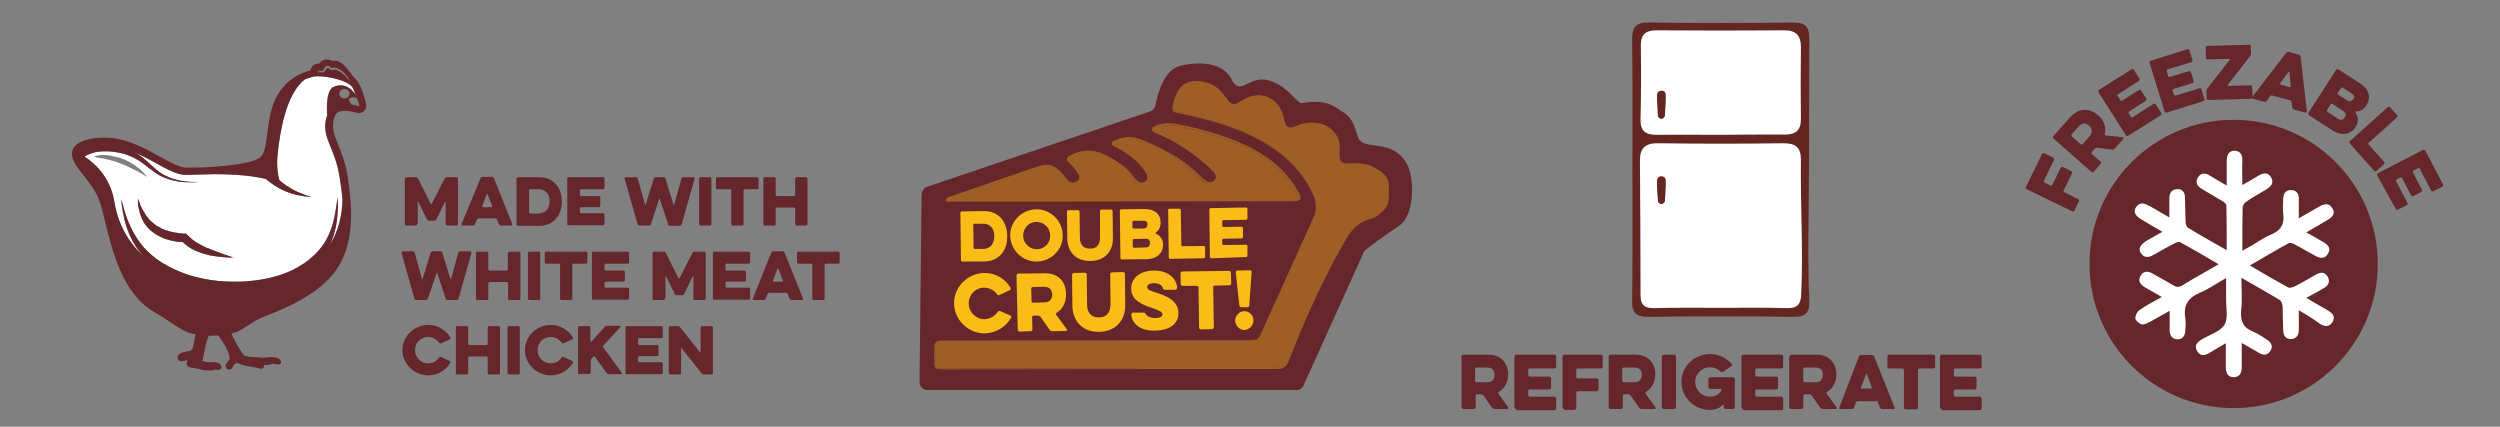 <?xml version="1.0" encoding="utf-8"?>
<!-- Generator: Adobe Illustrator 28.0.0, SVG Export Plug-In . SVG Version: 6.00 Build 0)  -->
<svg version="1.1" id="Layer_1" xmlns="http://www.w3.org/2000/svg" xmlns:xlink="http://www.w3.org/1999/xlink" x="0px" y="0px"
	 viewBox="0 0 832.5 142.1" style="enable-background:new 0 0 832.5 142.1;" xml:space="preserve">
<rect x="0" y="0" width="832.5" height="142.1" fill="#808080" stroke="none"/>
<style type="text/css">
	.st0{fill:#65272B;}
	.st1{fill:#9E5E26;}
	.st2{fill:#FABC17;}
	.st3{fill:#FFFFFF;}
	.st4{fill:#632621;}
</style>
<g>
	<path class="st0" d="M308.7,62.2L383,37.1c0.9-0.3,1.5-1,1.7-1.9c0.6-2.7,2.5-11.8,8.1-13.2c5.7-1.5,14.3-1.7,17.4,4.6
		c2.8,5.5,5.6-1.2,11.5,0c6.1,1.3,9.4,6.5,11.3,7.7c0.6,0.4,6.7-1.9,11.9,1.5c4.3,2.8,5.3,3,7.3,9.8c1.5,5,11.3,0,16.3,9
		c2.4,4.2,2.9,16.7-2.5,20.5c-5.8,4-10.7,7.4-11.6,8.5c-0.2,0.2-0.3,0.4-0.4,0.7l-19.9,44c-0.4,1-1.4,1.6-2.4,1.6H308.9
		c-1.5,0-2.7-1.2-2.7-2.7l0.7-62.5C307,63.6,307.7,62.6,308.7,62.2z"/>
	<g id="_x36_g1kup_00000120520086478153418780000000447052033460709806_">
		<g>
			<path class="st1" d="M363.9,122.7c-20.4,0-29.1,0-49.5,0.1c-2.9,0-2.9,0-2.9-2.6c0-1.3,0-2.7,0-4c0-2,0.4-2.4,2.8-2.4
				c4.9,0-1.9,0,3,0c32.6,0,65.2-0.1,97.8-0.1c4,0,4,0,5.5-3.2c5.7-12.5,11.3-25.1,17-37.6c1.3-2.8,1.1-5.4-0.1-8.1
				C432.7,54.4,424,47.8,413,43.3c-6.4-2.6-13.1-4.3-20-5.7c-2.4-0.5-2.6-0.7-2.1-2.9c0.3-1.3,0.8-2.5,1.3-3.7
				c1.9-4.2,6.4-4.5,10.5-3c2.6,0.9,4.2,3,5.7,5c1.7,2.3,2.6,2.4,5.1,0.7c5-3.3,10.6-2,13,3.1c0.5,1,0.7,2.2,1,3.3
				c0.6,2.7,1.6,3.2,4.4,2c1.9-0.8,3.9-1.2,6-1c4.3,0.3,7.7,3.3,7.9,7.2c0.1,1.1,0,2.3,0,3.4c0,2.4,0.9,3.1,3.6,2.9
				c3.5-0.3,6.9,0.3,9.7,2.3c1.9,1.4,3.1,3,3,5.4c-0.2,2.6,0.5,5.3-1.8,7.5c-1.2,1.2-2.4,2.3-4.2,2.8c-3.4,0.9-5.7,2.9-7.4,5.5
				c-4,6.4-7.3,13.1-10.5,19.8c-3.5,7.4-6.6,14.9-9.6,22.5c-0.6,1.6-1.6,2.1-3.5,2.1C404.7,122.6,384.3,122.7,363.9,122.7z"/>
			<path class="st1" d="M425.2,122.9C425.2,122.9,425.2,122.9,425.2,122.9c-16,0-32.2,0-48,0l-62.9,0.1c-1.5,0-2.3,0-2.7-0.4
				c-0.5-0.4-0.5-1.1-0.5-2.5l0-1.3c0-0.9,0-1.8,0-2.7c0-2.2,0.6-2.7,3.1-2.7c0.5,0,0.9,0,1.2,0v0c0,0,0.2,0,0.3,0
				c0.1,0,0.2,0,0.3,0c0.1,0,0.1,0,0.1,0v0c0.3,0,0.7,0,1.2,0l97.8-0.1c0,0,0,0,0,0c3.8,0,3.8,0,5.2-3.1c2.6-5.7,5.1-11.3,7.7-17
				c3.1-6.9,6.2-13.7,9.3-20.6c1.2-2.6,1.2-5.1-0.1-7.9c-4.3-9.3-12.2-16.2-24.4-21.2c-5.6-2.3-11.9-4.1-19.9-5.7
				c-1.2-0.2-2-0.4-2.3-0.9c-0.3-0.5-0.2-1.2,0-2.2c0.3-1.4,0.8-2.7,1.3-3.7c1.7-3.8,5.8-5,10.8-3.2c2.6,0.9,4.2,2.9,5.9,5.1
				c1.6,2.2,2.3,2.3,4.7,0.7c2.6-1.7,5.4-2.3,7.9-1.6c2.4,0.7,4.3,2.4,5.5,4.8c0.5,1.1,0.8,2.2,1,3.3c0.3,1.3,0.6,1.9,1.2,2.2
				c0.6,0.3,1.5,0.2,2.9-0.4c2-0.9,4-1.2,6.1-1c4.5,0.3,7.9,3.5,8.2,7.4c0.1,0.8,0,1.7,0,2.5c0,0.3,0,0.6,0,0.9
				c0,1.1,0.2,1.8,0.6,2.2c0.5,0.4,1.3,0.6,2.8,0.5c4-0.3,7.2,0.5,9.9,2.4c2.3,1.6,3.3,3.4,3.1,5.6c0,0.6,0,1.2,0,1.8
				c0,2,0,4.1-1.8,5.9c-1.2,1.2-2.5,2.4-4.3,2.8c-3.1,0.8-5.5,2.6-7.3,5.4c-4,6.4-7.2,13-10.5,19.8c-3.7,7.7-6.9,15.6-9.6,22.5
				C428.2,122.3,427.2,122.9,425.2,122.9z M390.5,122.4c11.5,0,23.2,0,34.7,0c0,0,0,0,0,0c1.8,0,2.6-0.5,3.2-1.9
				c2.7-6.8,5.9-14.7,9.6-22.5c3.2-6.8,6.5-13.5,10.5-19.9c1.9-3,4.4-4.8,7.6-5.7c1.7-0.4,2.9-1.6,4-2.7c1.6-1.6,1.6-3.5,1.6-5.5
				c0-0.6,0-1.2,0-1.8c0.1-2-0.8-3.7-2.8-5.1c-2.6-1.8-5.7-2.6-9.5-2.3c-1.6,0.1-2.6-0.1-3.2-0.6c-0.5-0.5-0.8-1.3-0.8-2.6
				c0-0.3,0-0.6,0-0.9c0-0.8,0.1-1.6,0-2.4c-0.3-3.7-3.5-6.6-7.7-6.9c-2-0.2-3.9,0.2-5.8,1c-1.6,0.7-2.6,0.8-3.4,0.4
				c-0.7-0.4-1.1-1.2-1.4-2.6c-0.2-1.1-0.5-2.2-1-3.2c-1.1-2.3-2.9-3.9-5.1-4.5c-2.4-0.7-5-0.1-7.5,1.5c-2.7,1.8-3.7,1.6-5.5-0.8
				c-1.6-2.2-3.2-4.1-5.6-4.9c-1.8-0.6-7.8-2.4-10.1,2.9c-0.5,1.1-1,2.3-1.3,3.6c-0.2,1-0.3,1.5-0.1,1.8c0.2,0.3,0.8,0.5,2,0.7
				c8,1.6,14.4,3.4,20,5.7c12.3,5,20.3,12.1,24.7,21.5c1.3,2.9,1.4,5.6,0.1,8.4c-3.1,6.9-6.2,13.7-9.3,20.6
				c-2.6,5.7-5.1,11.3-7.7,17c-1.5,3.3-1.7,3.4-5.7,3.4l0,0l-97.8,0.1c-0.5,0-0.9,0-1.2,0l0,0c0,0-0.4,0-0.6,0c-0.3,0-0.7,0-1.3,0
				c-2.3,0-2.5,0.3-2.5,2.2c0,0.9,0,1.8,0,2.7l0,1.3c0,1.2,0,1.8,0.3,2.1c0.3,0.3,1.1,0.3,2.3,0.3l62.9-0.1
				C381.6,122.4,386,122.4,390.5,122.4z"/>
		</g>
		<g>
			<path class="st1" d="M315.1,66.6c0.3-0.7,1.1-0.8,1.7-1c9.7-3.3,19.4-6.7,29.1-10c2.9-1,5.2-0.3,7.4,2.2c0.7,0.8,1.2,1.6,1.9,2.3
				c1,1,2.2,1.2,3.4,0.4c1.1-0.7,1.2-1.7,0.5-2.7c-0.8-1.3-1.7-2.5-2.8-3.5c-1.5-1.4-1.2-1.7,0.7-2.6c6.5-3.1,11.2,0.1,16,3.3
				c1.7,1.1,3.1,2.6,4.2,4.2c0.2,0.3,0.4,0.5,0.6,0.8c0.9,1,2.1,1.4,3.3,0.7c1.3-0.7,1.2-2,0.6-3c-1.2-2-2.8-3.8-4.7-5.3
				c-1.7-1.4-3.6-2.7-5.7-3.7c-0.5-0.2-1.1-0.4-1-1c0.1-0.6,0.8-0.6,1.2-0.8c2.8-1.3,5.6-1.2,8.5,0c7.6,3.1,14.6,7,20,12.8
				c0.2,0.2,0.3,0.3,0.5,0.5c1.1,0.9,2.3,1.3,3.6,0.4c1.1-0.7,1.1-2.1,0.1-3.3c-1.6-1.7-3.3-3.3-5.2-4.7c-4.3-3.4-9-6.3-14.3-8.4
				c-0.4-0.2-1-0.3-0.9-0.8c0-0.5,0.5-0.7,1-0.9c2.1-1,4.4-1,6.7-0.6c8.8,1.7,17.3,4.1,25.1,8.1c6.6,3.4,11.8,8.1,15.2,14.3
				c1.3,2.3,1.1,2.7-1.8,2.7c-33.2,0-66.4,0.1-99.6,0.1c-4.5,0-9.1,0-13.6,0C316.3,66.9,315.6,67.2,315.1,66.6z"/>
			<path class="st1" d="M316.1,67.3c-0.4,0-0.9-0.1-1.2-0.5l-0.1-0.1l0.1-0.2c0.3-0.7,1-0.9,1.5-1.1c0.1,0,0.3-0.1,0.4-0.1
				c8.7-3,18.9-6.5,29.1-10c3-1,5.5-0.3,7.7,2.3c0.3,0.3,0.6,0.7,0.9,1.1c0.3,0.4,0.7,0.9,1.1,1.3c0.8,0.9,1.9,1.1,3,0.4
				c0.4-0.3,0.7-0.6,0.8-1c0.1-0.4,0-0.9-0.3-1.4c-0.9-1.4-1.8-2.5-2.8-3.5c-0.7-0.7-1.1-1.2-1-1.7c0.1-0.6,0.7-0.9,1.8-1.4
				c6.5-3.1,11.4,0.1,16.1,3.2l0.1,0.1c1.6,1.1,3.1,2.5,4.3,4.3c0.1,0.2,0.3,0.4,0.5,0.6l0.2,0.2c0.5,0.6,1.6,1.4,3,0.7
				c0.5-0.2,0.7-0.6,0.8-1c0.2-0.6-0.1-1.2-0.3-1.7c-1.1-1.9-2.6-3.6-4.6-5.2c-1.8-1.4-3.7-2.7-5.7-3.7c-0.1,0-0.2-0.1-0.3-0.1
				c-0.4-0.2-1-0.4-0.9-1.2c0.1-0.6,0.6-0.8,1.1-0.9c0.1,0,0.2-0.1,0.3-0.1c2.9-1.3,5.6-1.3,8.7,0c9,3.7,15.3,7.7,20.1,12.8
				c0.1,0.2,0.3,0.3,0.5,0.4c1.2,1,2.2,1.1,3.2,0.4c0.4-0.3,0.6-0.6,0.7-1.1c0.1-0.6-0.2-1.2-0.7-1.8c-1.3-1.5-2.9-2.9-5.2-4.7
				c-4.4-3.5-9.2-6.3-14.2-8.4l-0.2-0.1c-0.4-0.2-1-0.4-1-1.1c0-0.6,0.6-0.9,1-1l0.2-0.1c2-0.9,4.2-1.1,6.9-0.6
				c10.1,1.9,18.1,4.5,25.2,8.1c6.9,3.6,12.1,8.4,15.4,14.4c0.7,1.2,1,2,0.7,2.5c-0.3,0.5-1.2,0.6-2.7,0.6l-102.8,0.1
				c-3.5,0-6.9,0-10.4,0c-0.2,0-0.3,0-0.4,0C316.4,67.3,316.2,67.3,316.1,67.3z M315.4,66.5c0.3,0.2,0.7,0.2,1.1,0.1
				c0.1,0,0.3,0,0.4,0c0,0,0,0,0,0c3.5,0,6.9,0,10.4,0l102.8-0.1c1.1,0,2.1,0,2.3-0.4c0.2-0.3-0.2-1.1-0.7-1.9
				c-3.2-5.9-8.3-10.7-15.1-14.2c-7-3.6-15-6.2-25-8.1c-2.6-0.5-4.7-0.3-6.5,0.6l-0.2,0.1c-0.4,0.2-0.6,0.3-0.6,0.5
				c0,0.2,0.1,0.3,0.6,0.5l0.2,0.1c5.1,2.1,9.9,5,14.4,8.5c2.3,1.8,3.9,3.3,5.2,4.8c0.6,0.7,0.9,1.5,0.8,2.3
				c-0.1,0.6-0.4,1.1-0.9,1.5c-1.3,0.8-2.5,0.7-3.9-0.5c-0.2-0.2-0.4-0.3-0.5-0.5c-4.7-5-11-9.1-19.9-12.7c-2.9-1.2-5.6-1.2-8.3,0
				c-0.1,0.1-0.3,0.1-0.4,0.1c-0.4,0.1-0.6,0.2-0.7,0.5c0,0.2,0.1,0.4,0.6,0.6c0.1,0,0.2,0.1,0.3,0.1c2,1,4,2.3,5.8,3.7
				c2,1.6,3.6,3.5,4.7,5.4c0.4,0.8,0.6,1.5,0.4,2.1c-0.2,0.5-0.5,1-1.1,1.3c-1.3,0.7-2.6,0.4-3.7-0.8l-0.2-0.2
				c-0.2-0.2-0.4-0.4-0.5-0.6c-1.2-1.7-2.6-3.1-4.1-4.1l-0.1-0.1C368,52,363.4,49,357.2,52c-0.8,0.4-1.5,0.7-1.5,1
				c0,0.3,0.4,0.8,0.8,1.2c1.1,1,2,2.2,2.9,3.6c0.4,0.6,0.5,1.3,0.4,1.8c-0.1,0.5-0.5,1-1,1.3c-1.3,0.8-2.7,0.6-3.7-0.5
				c-0.4-0.4-0.7-0.9-1.1-1.3c-0.3-0.3-0.6-0.7-0.8-1c-2.1-2.4-4.3-3.1-7.1-2.1c-10.2,3.5-20.4,7-29.1,10c-0.1,0-0.3,0.1-0.4,0.1
				C316,66.1,315.6,66.2,315.4,66.5z"/>
		</g>
	</g>
	<g>
		<path class="st2" d="M320.5,87.1c-0.3,0-0.5-0.2-0.5-0.5l-0.2-15.7c0-0.3,0.2-0.5,0.5-0.5l7.2-0.1c5.2-0.1,7.9,3.7,7.9,8.3
			c0.1,4.6-2.5,8.4-7.7,8.5L320.5,87.1z M327.2,74.5l-2.7,0c-0.2,0-0.4,0.2-0.4,0.4l0.1,7.6c0,0.2,0.2,0.4,0.4,0.4l2.7,0
			c2.5,0,3.8-1.8,3.8-4.3C331.1,76.1,329.7,74.4,327.2,74.5z"/>
		<path class="st2" d="M336.4,78.5c-0.1-4.8,3.9-8.7,8.6-8.8c4.8-0.1,8.8,3.8,8.9,8.6c0.1,4.8-3.8,8.7-8.6,8.8
			C340.5,87.2,336.5,83.3,336.4,78.5z M340.7,78.5c0,2.5,2.1,4.5,4.6,4.5c2.5,0,4.5-2.1,4.4-4.6c0-2.5-2-4.5-4.6-4.5
			C342.6,73.9,340.7,76,340.7,78.5z"/>
		<path class="st2" d="M366.3,70.3c0-0.3,0.2-0.5,0.5-0.5l3.2,0c0.3,0,0.5,0.2,0.5,0.5l0.1,8.9c0.1,4.3-2.6,7.7-7.5,7.7
			c-5,0.1-7.6-3.2-7.7-7.5l-0.1-8.9c0-0.3,0.2-0.5,0.5-0.5l3.2,0c0.3,0,0.5,0.2,0.5,0.5l0.1,8.6c0,2.4,1.2,3.7,3.4,3.7
			c2.2,0,3.4-1.4,3.3-3.8L366.3,70.3z"/>
		<path class="st2" d="M373.6,86.4c-0.3,0-0.5-0.2-0.5-0.5l-0.2-15.7c0-0.3,0.2-0.5,0.5-0.5l7.7-0.1c3.6,0,5.4,1.9,5.4,4.5
			c0,1.5-0.6,2.6-1.6,3.3c-0.1,0.1-0.1,0.3,0,0.4c1.5,0.7,2.4,1.9,2.4,3.7c0,2.8-2,4.7-5.3,4.8L373.6,86.4z M380.8,73.5l-3.3,0
			c-0.2,0-0.4,0.2-0.4,0.4l0,1.8c0,0.2,0.2,0.4,0.4,0.4l3.1,0c1.1,0,1.6-0.6,1.5-1.4C382.2,74,381.7,73.5,380.8,73.5z M381.4,79.5
			l-3.8,0.1c-0.2,0-0.4,0.2-0.4,0.4l0,2.1c0,0.2,0.2,0.4,0.4,0.4l3.8-0.1c1.1,0,1.6-0.6,1.5-1.5C383,80,382.6,79.5,381.4,79.5z"/>
		<path class="st2" d="M389.7,86.2c-0.3,0-0.5-0.2-0.5-0.5L389,70c0-0.3,0.2-0.5,0.5-0.5l3.2,0c0.3,0,0.5,0.2,0.5,0.5l0.2,11.6
			c0,0.2,0.2,0.4,0.4,0.4l7-0.1c0.3,0,0.5,0.2,0.5,0.5l0,3.1c0,0.3-0.2,0.5-0.5,0.5L389.7,86.2z"/>
		<path class="st2" d="M403.4,86c-0.3,0-0.5-0.2-0.5-0.5l-0.2-15.7c0-0.3,0.2-0.5,0.5-0.5l11.7-0.2c0.3,0,0.5,0.2,0.5,0.5l0,3.1
			c0,0.3-0.2,0.5-0.5,0.5l-7.5,0.1c-0.2,0-0.4,0.2-0.4,0.4l0,1.5c0,0.2,0.2,0.4,0.4,0.4l6-0.1c0.3,0,0.5,0.2,0.5,0.5l0,2.9
			c0,0.3-0.2,0.5-0.5,0.5l-6,0.1c-0.2,0-0.4,0.2-0.4,0.4l0,1.3c0,0.2,0.2,0.4,0.4,0.4l7.5-0.1c0.3,0,0.5,0.2,0.5,0.5l0,3.1
			c0,0.3-0.2,0.5-0.5,0.5L403.4,86z"/>
		<path class="st2" d="M332.2,103.9c0.2-0.3,0.5-0.4,0.9-0.3l3.4,1.5c0.3,0.1,0.4,0.5,0.2,0.7c-1.7,3-5,5.1-8.7,5.2
			c-5.5,0.1-10.2-4.4-10.3-9.9c-0.1-5.5,4.5-10.1,10-10.2c3.7-0.1,7,1.9,8.8,4.9c0.2,0.2,0.1,0.6-0.2,0.8l-3.4,1.6
			c-0.3,0.2-0.7,0.1-0.9-0.2c-0.9-1.3-2.5-2.2-4.3-2.2c-2.9,0-5.2,2.4-5.1,5.3c0,2.9,2.4,5.2,5.3,5.2
			C329.8,106.2,331.3,105.2,332.2,103.9z"/>
		<path class="st2" d="M338.5,91.7c0-0.3,0.3-0.6,0.6-0.6l8.7-0.1c4.9-0.1,7.2,3.1,7.2,7c0,2.6-1,4.9-3.2,6.2
			c-0.2,0.1-0.3,0.4-0.1,0.6l3.6,4.9c0.2,0.2,0,0.5-0.2,0.5l-4.7,0.1c-0.4,0-0.7-0.2-0.9-0.5l-3-4.3c-0.2-0.2-0.5-0.4-0.8-0.4
			l-1.5,0c-0.3,0-0.5,0.2-0.5,0.5l0.1,4.1c0,0.3-0.3,0.6-0.6,0.6l-3.7,0.1c-0.3,0-0.6-0.3-0.6-0.6L338.5,91.7z M347.6,95.5l-3.7,0.1
			c-0.3,0-0.5,0.2-0.5,0.5l0.1,4.2c0,0.3,0.2,0.5,0.5,0.5l3.7-0.1c2,0,2.7-1.3,2.7-2.6C350.3,96.6,349.6,95.5,347.6,95.5z"/>
		<path class="st2" d="M369.7,91.3c0-0.3,0.3-0.6,0.6-0.6l3.7-0.1c0.3,0,0.6,0.3,0.6,0.6l0.1,10.3c0.1,5-3,8.9-8.7,9
			c-5.7,0.1-8.8-3.7-8.9-8.7L357,91.5c0-0.3,0.3-0.6,0.6-0.6l3.7-0.1c0.3,0,0.6,0.3,0.6,0.6l0.1,10c0,2.8,1.4,4.3,3.9,4.3
			c2.6,0,3.9-1.6,3.9-4.4L369.7,91.3z"/>
		<path class="st2" d="M376.7,104.8c0-0.3,0.3-0.7,0.6-0.7l3.3,0c0.6,0,0.7,0.1,1,0.6c0.4,0.6,1.4,1.2,3.1,1.2
			c1.8,0,2.4-0.7,2.4-1.2c0-0.8-1-1.3-3.3-2.1c-3-1-7.1-2.4-7.1-6.4c-0.1-3.7,3-6,7.4-6.1c4.5-0.1,7.6,2.3,7.9,5.7
			c0,0.3-0.3,0.7-0.6,0.7l-3.4,0c-0.5,0-0.7-0.2-0.8-0.7c-0.3-0.8-1.2-1.5-2.9-1.5c-1.7,0-2.3,0.7-2.3,1.3c0,0.8,0.9,1.2,3.2,1.9
			c2.7,0.9,7.2,2.4,7.2,6.7c0.1,3.8-3.2,5.8-7.5,5.9C380.5,110.3,377.1,108.4,376.7,104.8z"/>
		<path class="st2" d="M393.8,95.2c-0.3,0-0.6-0.3-0.6-0.6l-0.1-3.6c0-0.3,0.3-0.6,0.6-0.6l15.6-0.2c0.3,0,0.6,0.3,0.6,0.6l0.1,3.6
			c0,0.3-0.3,0.6-0.6,0.6l-4.9,0.1c-0.3,0-0.5,0.2-0.5,0.5l0.2,13.4c0,0.3-0.3,0.6-0.6,0.6l-3.7,0.1c-0.3,0-0.6-0.3-0.6-0.6
			l-0.2-13.4c0-0.3-0.2-0.5-0.5-0.5L393.8,95.2z"/>
		<path class="st2" d="M411.3,106.8c0-1.7,1.4-3.1,3-3.2c1.7,0,3.1,1.4,3.1,3.1c0,1.7-1.4,3.1-3,3.2
			C412.8,109.9,411.4,108.5,411.3,106.8z M411.5,90.7c0-0.3,0.2-0.6,0.5-0.6l4.3-0.1c0.3,0,0.6,0.3,0.5,0.6l-0.8,11.1
			c0,0.3-0.3,0.6-0.6,0.6l-2.1,0c-0.3,0-0.6-0.3-0.6-0.6L411.5,90.7z"/>
	</g>
</g>
<g>
	<g>
		<path class="st3" d="M30.2,51.1c0.7-0.2,1.5-0.5,2.5-0.6c0.9-0.1,2-0.2,3.1-0.1c0.6,0.1,1.1,0.1,1.7,0.1c0.6,0.1,1.2,0.2,1.8,0.3
			c0.6,0.1,1.2,0.2,1.8,0.4c0.7,0.2,1.2,0.4,1.8,0.6c1.2,0.5,2.4,1.1,3.5,1.8c1.1,0.7,2.2,1.6,3.2,2.4c1.1,0.8,2.2,1.7,3.3,2.3
			c2.3,1.3,4.8,1.9,6.8,2.2c1,0.1,2,0.2,2.8,0.2c0.8,0,1.6,0,2.2,0c0.6,0,1.1-0.1,1.4-0.1c0.3,0,0.5,0,0.5,0s-0.2,0-0.5,0
			c-0.3,0-0.8,0-1.4,0c-0.6,0-1.3-0.1-2.2-0.1c-0.8-0.1-1.8-0.2-2.8-0.4c-2-0.4-4.3-1.2-6.4-2.6c-1-0.7-2-1.5-3-2.5
			c-1-0.9-2-1.9-3.1-2.7c-0.8-0.6-1.6-1.2-2.5-1.6c6.8,2.9,12.5,7.4,16.7,7.5c0.6,0,1.2,0,1.9,0c1.1,0,2.3,0,3.6-0.1l0,0
			c12.2-0.5,19.4,1,21.6,1.5c0.1,0.1,0.2,0.2,0.3,0.3c0.3,0.2,0.5,0.4,0.8,0.6c0.5,0.4,1.1,0.8,1.7,1.2c0.6,0.4,1.2,0.7,1.8,1.1
			c0.6,0.3,1.3,0.6,1.9,0.9c0.6,0.2,1.3,0.5,1.9,0.7c0.6,0.2,1.2,0.3,1.8,0.5c0.6,0.1,1.1,0.2,1.6,0.3c0.5,0.1,1,0.2,1.4,0.2
			c0.4,0,0.8,0.1,1.1,0.1c0.6,0.1,0.9,0.1,0.9,0.1s-0.3-0.1-0.9-0.3c-0.3-0.1-0.6-0.2-1-0.3c-0.4-0.1-0.8-0.3-1.3-0.5
			c-0.5-0.2-1-0.4-1.5-0.6c-0.5-0.3-1-0.5-1.6-0.8c-0.5-0.3-1.1-0.6-1.6-1c-0.5-0.3-1-0.7-1.6-1.1c-0.4-0.4-0.9-0.7-1.3-1.1
			c-0.4-1.3-1-4.3-0.5-8.8c0.7-6,2.5-19.7,9.1-24.7c0.8-0.4,1.5-0.6,2.1-0.7c0.3-0.1,0.6-0.2,0.9-0.2c2.6-0.5,10.5,0.8,12.7,3.4
			c0.5,0.8,0.9,1.8,1.2,2.8c-0.7-1.1-3.1-4.5-7.3-2.8c-3,1.2-2.2,9.5-2.2,9.5l0,0c-0.2,0.5-0.3,1.2-0.5,1.8c-1,6.1,3.1,9.2,4.6,18.6
			c0.4,2.4,0.7,4.9,1,7.6c-0.1,5.6-1.4,10.8-4.4,15.4c1.2-2.3,1.8-4.5,2.2-6.5c0.4-2,0.5-3.8,0.6-5.2c0.1-1.4,0-2.6,0-3.3
			c0-0.8-0.1-1.2-0.1-1.2s0,0.4-0.1,1.2c-0.1,0.8-0.2,1.9-0.5,3.3c-0.2,1.4-0.6,3.1-1.1,5c-0.6,1.9-1.4,3.9-2.7,5.9
			c-1.3,2-3,3.9-5.1,5.5c-0.5,0.4-1.1,0.8-1.6,1.2c-0.6,0.4-1.1,0.7-1.8,1.1c-1.2,0.7-2.5,1.3-3.8,1.9c-2.7,1.1-5.7,1.9-8.7,2.4
			c-3.1,0.5-6.2,0.8-9.4,0.7c-3.2,0-6.3-0.3-9.4-0.9c-3.1-0.6-6-1.4-8.7-2.6c-2.7-1.2-5.2-2.5-7.4-4.1c-2.2-1.6-4-3.4-5.4-5.3
			c-1.4-1.9-2.5-3.8-3.3-5.6c-0.8-1.8-1.4-3.4-1.8-4.7c-0.4-1.4-0.7-2.4-0.9-3.2c-0.2-0.7-0.3-1.1-0.3-1.1s0,0.4,0.1,1.2
			c0.1,0.8,0.2,1.9,0.5,3.3c0.3,1.4,0.6,3.1,1.3,5.1c0.6,1.9,1.6,4.1,3,6.2c0.7,1.1,1.5,2.2,2.5,3.2c-5.2-4.8-8.5-10.8-9.7-18.1
			c-1.4-8.7-7.2-13.3-10-15.1c0.1-0.1,0.3-0.2,0.4-0.3C28.9,51.6,29.5,51.4,30.2,51.1z M46.1,69l0.3,1.4c0.1,0.5,0.3,0.9,0.4,1.4
			c0.2,0.5,0.3,0.9,0.6,1.4c0.2,0.4,0.5,0.9,0.7,1.3l1,1.2c0.3,0.4,0.7,0.7,1.1,1.1c0.2,0.2,0.4,0.3,0.6,0.5l0.6,0.4
			c0.4,0.3,0.8,0.6,1.3,0.8c0.4,0.2,0.9,0.5,1.4,0.7c0.5,0.2,0.9,0.4,1.4,0.5c0.5,0.1,0.9,0.3,1.4,0.4c0.5,0.1,1,0.2,1.5,0.3
			c0.5,0.1,1,0.1,1.5,0.2c0.3,0,0.6,0,0.9,0l0.4,0.4c0.3,0.3,0.6,0.5,1,0.8c0.3,0.3,0.7,0.5,1,0.7c0.3,0.2,0.7,0.4,1,0.6l1.1,0.5
			c0.4,0.1,0.7,0.3,1.1,0.4c0.4,0.1,0.7,0.3,1.1,0.4c0.4,0.1,0.7,0.2,1.1,0.3c0.4,0.1,0.7,0.2,1.1,0.3l1.1,0.2
			c0.7,0.1,1.5,0.3,2.2,0.3c0.8,0.1,1.5,0.1,2.3,0.2c0.8,0,1.5,0,2.3,0c-1.4-0.5-2.8-0.9-4.2-1.4c-0.7-0.3-1.4-0.5-2.1-0.8
			c-0.7-0.3-1.3-0.5-2-0.8c-0.3-0.1-0.7-0.3-1-0.4c-0.3-0.2-0.6-0.3-1-0.5l-0.9-0.5l-0.9-0.5c-0.3-0.2-0.6-0.4-0.9-0.6
			c-0.3-0.2-0.6-0.4-0.8-0.6c-0.2-0.2-0.5-0.4-0.7-0.6l-0.7-0.7l-0.5-0.5l-0.7,0c-0.3,0-0.8,0-1.2-0.1c-0.4,0-0.8-0.1-1.3-0.2
			c-0.4,0-0.8-0.1-1.3-0.2c-0.4-0.1-0.8-0.2-1.2-0.3c-0.4-0.1-0.8-0.3-1.2-0.4c-0.4-0.1-0.8-0.3-1.2-0.5c-0.4-0.2-0.8-0.4-1.1-0.6
			l-0.6-0.3c-0.2-0.1-0.3-0.2-0.5-0.4c-0.3-0.3-0.7-0.4-1-0.8l-0.9-0.8c-0.3-0.3-0.5-0.6-0.8-1c-0.3-0.3-0.5-0.7-0.7-1.1
			c-0.2-0.4-0.5-0.7-0.7-1.1l-0.6-1.2c-0.2-0.4-0.3-0.8-0.5-1.3c-0.2-0.4-0.3-0.9-0.5-1.3c0,0.5,0,0.9,0,1.4C46,68,46,68.5,46.1,69z
			 M32.3,52.5c0.3,0,0.6,0.1,0.9,0.1c0.4,0.1,0.8,0.2,1.2,0.2c0.4,0.1,0.9,0.2,1.4,0.3c0.2,0.1,0.5,0.1,0.8,0.2
			c0.3,0.1,0.5,0.2,0.8,0.2c0.3,0.1,0.5,0.2,0.8,0.2c0.3,0.1,0.5,0.2,0.8,0.3c0.5,0.2,1.1,0.4,1.6,0.6c0.6,0.2,1.1,0.5,1.6,0.7
			c0.5,0.2,1,0.5,1.5,0.7c0.5,0.3,1,0.5,1.4,0.7c0.5,0.2,0.9,0.5,1.3,0.7c0.8,0.4,1.4,0.8,1.9,1.1c0.5,0.3,0.7,0.4,0.7,0.4
			s-0.7-1-2.1-2.3c-0.7-0.6-1.6-1.3-2.5-1.9c-0.5-0.3-1-0.6-1.6-0.9c-0.6-0.3-1.1-0.6-1.7-0.8c-0.6-0.2-1.2-0.5-1.8-0.6
			c-0.6-0.2-1.2-0.3-1.8-0.4c-0.3-0.1-0.6-0.1-0.8-0.2c-0.3,0-0.6,0-0.8-0.1c-0.5-0.1-1-0.1-1.5-0.1c-0.5,0-0.9,0-1.3,0.1
			c-0.4,0.1-0.7,0.1-1,0.2c-0.5,0.1-0.8,0.2-0.8,0.2S31.8,52.4,32.3,52.5z"/>
		<path class="st0" d="M31.6,46c0.9-0.1,1.9-0.2,2.9-0.2c7.3,0,13.7,3.5,18.8,6.4c3.3,1.8,6.4,3.5,8.4,3.6c0.6,0,1.2,0,1.8,0
			c8.3,0,18.7-1,22.4-2.9c2.1-1.1,2.5-3.6,3.1-8.3c0.3-2.5,0.7-5.4,1.5-8.4c1.3-4.5,4.5-10.3,12.5-12.7c0.1,0,0.3-0.1,0.4-0.1
			c0.1-0.4,0.2-0.7,0.4-1.1c0.5-0.7,1.3-1.1,2.1-1.1c0.1,0,0.2,0,0.3,0c0.7-0.9,1.6-1.4,2.6-1.4c0.8,0,1.4,0.3,1.8,0.5
			c0.3-0.1,0.5-0.1,0.8-0.1c1.9,0,3.2,1.5,4.5,3c0.8,1,1,1.3,1.2,1.6c0.2,0.3,0.3,0.5,1.4,1.6c2.1,2.3,3.2,7.4,3.4,8.3
			c0.2,0.8-0.1,1.7-0.7,2.3c-0.5,0.4-1.1,0.7-1.7,0.7c-0.2,0-0.4,0-0.6-0.1c-1.7-0.5-3.1-0.7-4.2-0.7c-2,0-3.2,0.6-3.7,3.6
			c-0.4,2.7,0.4,4.7,1.6,7.6c1,2.5,2.3,5.7,3.1,10.2c1.6,10.2,2.7,23-4.1,32.1c-5.9,7.9-16.5,12.2-22.8,14.7
			c-0.8,0.3-1.5,0.6-2.1,0.9c-1.4,0.6-2.8,1.5-4.2,2.4c-1,0.6-2,1.3-3.1,1.9c-0.5,0.2-1.3,0.5-2.3,0.7c0,0,0,0,0,0
			c0,0.9,3.3,6.4,4.1,7.3c0.4,0.4,2.5,0.6,3.6,0.6c0.5,0,0.9,0.1,1.2,0.1c0.2,0,0.6,0.1,1,0.1c1.1,0,2.6-0.1,3.3-0.2
			c0.1,0,0.3,0,0.4,0c0.9,0,2.8,0.5,2.9,1.6c0,0.2,0,0.5-0.2,0.6c-0.1,0.1-0.3,0.3-0.7,0.3c-0.2,0-0.5-0.1-0.8-0.1
			c-0.3-0.1-0.7-0.2-1-0.2c-0.2,0-0.3,0-0.4,0.1c-0.5,0.2-1.4,0.4-2.4,0.4c-0.1,0-0.1,0-0.2,0c0,0.2,0,0.5-0.1,0.7
			c-0.1,0.2-0.3,0.5-0.8,0.5c-0.3,0-0.6-0.1-1-0.2c-0.5-0.1-1.2-0.3-2-0.4c-1.5-0.1-3.4-0.7-4.5-1.1c-0.3-0.1-0.5-0.2-0.7-0.2
			c0,0,0,0-0.1,0c-0.3,0-0.9,0.7-1.1,1.1c-0.2,0.7-0.7,1.1-1.3,1.1c-0.4,0-0.7-0.2-0.9-0.5c-0.7-0.9,0.1-1.7,0.5-2.2
			c0.2-0.2,0.4-0.5,0.5-0.6c0.2-0.4-0.1-2.3-1.4-4.6c-0.5-0.9-1.4-2.2-2.3-3.5c-1.1,0.1-2.1,0.1-3.2,0.1c-1,2.5-1.4,4.9-1.7,6.5
			c-0.1,0.6-0.2,1.1-0.3,1.4c-0.1,0.3-0.1,0.5-0.1,0.6c0.1,0,0.2,0,0.2,0c0.2,0,0.6,0.1,0.9,0.2c0.3,0.1,0.7,0.1,1.2,0.1
			c0.2,0,0.5,0,0.7,0c0.2,0,0.5,0,0.7,0c0.7,0,1.5,0.1,2,0.5c0.7,0.6,0.7,1.1,0.6,1.4c-0.1,0.4-0.6,0.7-1.1,0.7
			c-0.2,0-0.4,0-0.6-0.1c-0.1,0-0.1,0-0.2,0c-0.1,0-0.3,0-0.6,0.1c-0.4,0.1-0.9,0.2-1.5,0.2c-0.1,0-0.2,0-0.3,0
			c-0.9,0-2-0.2-3.2-0.5c-0.9-0.2-1.8-0.4-2.6-0.5c-0.6-0.1-1-0.3-1.3-0.7c-0.3-0.6-0.1-1.2,0.1-1.6c0-0.1,0-0.1,0.1-0.2
			c-0.2,0-0.5,0.1-0.8,0.2c-0.4,0.1-0.9,0.2-1.3,0.2c-0.9,0-1.2-0.6-1.2-0.9c-0.1-0.4-0.1-0.7,0.1-1c0.5-0.9,2-1.2,3.6-1.5l0.3-0.1
			c0.8-0.2,0.9-0.4,1.2-1.9c0.1-0.5,0.2-1.2,0.4-2c0.1-0.5,0.2-1,0.3-1.6c-0.9-0.1-1.7-0.3-2.5-0.6c-2-0.8-3.4-1.8-5.3-3
			c-1.4-1-3.2-2.2-5.8-3.7c-10.6-6.1-14-20-16.5-30.2c-0.6-2.6-1.2-5-1.9-6.9c-1-3-3.2-5.9-5.2-8.4c-2.6-3.2-4.8-6.1-3.6-8.9
			C25.5,47.2,28.8,46.4,31.6,46z M116.5,27.1c-0.2-0.4-0.4-0.9-0.8-1.5c-0.4-0.6-0.9-1.2-1.6-1.8c-0.3-0.3-0.7-0.6-1.2-0.8
			c-0.4-0.2-0.9-0.4-1.4-0.5c-0.1,0-0.3,0-0.4,0c-0.1,0-0.2,0-0.2,0.1l-0.1,0.1c0,0,0,0-0.1,0c-0.1,0-0.1,0-0.3-0.1
			c-0.1-0.1-0.3-0.2-0.5-0.4c-0.2-0.1-0.5-0.3-0.8-0.3c-0.4,0-0.7,0.2-0.8,0.4c-0.2,0.2-0.3,0.4-0.4,0.6c-0.1,0.2-0.2,0.4-0.3,0.5
			c0,0.1-0.1,0.2-0.2,0.2c-0.2,0.1-0.5,0-0.8,0c-0.1,0-0.3-0.1-0.5,0c-0.1,0-0.2,0.1-0.2,0.2c0,0.1,0,0.2,0,0.2
			c0.1,0.4,0.3,0.6,0.3,0.6c0,0,0-0.1,0-0.2c0-0.1,0-0.3,0-0.5c0,0,0-0.1,0-0.1c0,0,0,0,0,0c0.1,0,0.2,0.1,0.3,0.1
			c0.3,0.1,0.6,0.3,1.1,0.2c0.2-0.1,0.5-0.2,0.6-0.4c0.1-0.2,0.2-0.4,0.3-0.5c0.2-0.3,0.5-0.6,0.6-0.6c0.1,0,0.5,0.3,1,0.6
			c0.2,0.1,0.7,0.3,1,0.1l0.1-0.1c0,0,0.1,0,0.1,0c0.1,0,0.2,0,0.2,0c0.4,0,0.8,0.2,1.2,0.4c0.4,0.2,0.8,0.4,1.1,0.7
			c0.7,0.5,1.3,1.1,1.7,1.6c0.4,0.5,0.8,1,1,1.4c0.2,0.3,0.3,0.6,0.3,0.6S116.7,27.5,116.5,27.1z M117.1,34.8
			c0.8,0.1,1.7,0.3,2.6,0.6c0,0-0.2-1.1-0.7-2.5c-1.1-1-2.8-0.3-2.8,0.3C116.2,33.7,117.1,34.8,117.1,34.8L117.1,34.8z M114.7,32.8
			c0.9,0,1.7-0.7,1.7-1.6c0-0.9-0.8-1.6-1.7-1.6c-0.9,0-1.7,0.7-1.7,1.6C113,32.1,113.7,32.8,114.7,32.8z M38.1,67.2
			c1.2,7.3,4.5,13.3,9.7,18.1c-0.9-1.1-1.8-2.1-2.5-3.2c-1.4-2.1-2.3-4.3-3-6.2c-0.7-1.9-1-3.6-1.3-5.1c-0.3-1.4-0.4-2.5-0.5-3.3
			c-0.1-0.8-0.1-1.2-0.1-1.2s0.1,0.4,0.3,1.1c0.2,0.7,0.5,1.8,0.9,3.2c0.4,1.4,1,3,1.8,4.7c0.8,1.8,1.9,3.7,3.3,5.6
			c1.4,1.9,3.3,3.7,5.4,5.3c2.2,1.6,4.7,3,7.4,4.1c2.7,1.2,5.7,2,8.7,2.6c3.1,0.6,6.2,0.9,9.4,0.9c3.2,0.1,6.3-0.2,9.4-0.7
			c3.1-0.5,6-1.3,8.7-2.4c1.4-0.5,2.6-1.2,3.8-1.9c0.7-0.4,1.2-0.7,1.8-1.1c0.6-0.4,1.1-0.8,1.6-1.2c2.1-1.7,3.8-3.6,5.1-5.5
			c1.2-2,2.1-4,2.7-5.9c0.6-1.9,0.9-3.6,1.1-5c0.2-1.4,0.4-2.5,0.5-3.3c0.1-0.8,0.1-1.2,0.1-1.2s0,0.4,0.1,1.2c0,0.8,0.1,1.9,0,3.3
			c-0.1,1.4-0.2,3.2-0.6,5.2c-0.4,2-1,4.2-2.2,6.5c3-4.6,4.2-9.8,4.4-15.4c-0.2-2.6-0.6-5.2-1-7.6c-1.5-9.4-5.6-12.4-4.6-18.6
			c0.1-0.7,0.3-1.3,0.5-1.8l0,0c0,0-0.8-8.3,2.2-9.5c4.2-1.7,6.6,1.7,7.3,2.8c-0.3-1-0.8-2-1.2-2.8c-2.2-2.6-10.1-3.9-12.7-3.4
			c-0.3,0.1-0.5,0.1-0.9,0.2c-0.5,0.2-1.2,0.4-2.1,0.7c-6.6,4.9-8.5,18.7-9.1,24.7c-0.5,4.5,0.2,7.5,0.5,8.8
			c0.4,0.4,0.8,0.8,1.3,1.1c0.5,0.4,1,0.8,1.6,1.1c0.5,0.3,1.1,0.7,1.6,1c0.5,0.3,1.1,0.5,1.6,0.8c0.5,0.2,1,0.4,1.5,0.6
			c0.5,0.2,0.9,0.4,1.3,0.5c0.4,0.1,0.7,0.2,1,0.3c0.6,0.2,0.9,0.3,0.9,0.3s-0.3,0-0.9-0.1c-0.3,0-0.6-0.1-1.1-0.1
			c-0.4,0-0.9-0.1-1.4-0.2c-0.5-0.1-1-0.2-1.6-0.3c-0.6-0.2-1.2-0.3-1.8-0.5c-0.6-0.2-1.2-0.4-1.9-0.7c-0.6-0.2-1.3-0.6-1.9-0.9
			c-0.6-0.3-1.2-0.7-1.8-1.1c-0.6-0.4-1.2-0.8-1.7-1.2c-0.3-0.2-0.5-0.4-0.8-0.6c-0.1-0.1-0.2-0.2-0.3-0.3c-2.3-0.6-9.4-2-21.6-1.5
			l0,0c-1.3,0-2.5,0.1-3.6,0.1c-0.7,0-1.3,0-1.9,0c-4.2-0.1-9.9-4.6-16.7-7.5c0.9,0.5,1.7,1,2.5,1.6c1.1,0.9,2.1,1.8,3.1,2.7
			c1,0.9,2,1.8,3,2.5c2.1,1.4,4.4,2.2,6.4,2.6c1,0.2,1.9,0.3,2.8,0.4c0.8,0.1,1.6,0.1,2.2,0.1c0.6,0,1.1,0,1.4,0c0.3,0,0.5,0,0.5,0
			s-0.2,0-0.5,0c-0.3,0-0.8,0.1-1.4,0.1c-0.6,0-1.3,0-2.2,0c-0.8,0-1.8-0.1-2.8-0.2c-2.1-0.3-4.5-0.9-6.8-2.2
			c-1.2-0.7-2.3-1.5-3.3-2.3c-1.1-0.8-2.1-1.7-3.2-2.4c-1.1-0.7-2.3-1.4-3.5-1.8c-0.6-0.2-1.2-0.4-1.8-0.6c-0.6-0.2-1.2-0.3-1.8-0.4
			c-0.6-0.1-1.2-0.2-1.8-0.3c-0.6-0.1-1.2-0.1-1.7-0.1c-1.1,0-2.2,0-3.1,0.1c-0.9,0.1-1.8,0.4-2.5,0.6c-0.7,0.3-1.3,0.5-1.7,0.8
			c-0.2,0.1-0.3,0.2-0.4,0.3C30.9,53.9,36.7,58.5,38.1,67.2z"/>
		<path class="st0" d="M46.5,67.5c0.2,0.4,0.2,0.9,0.5,1.3l0.6,1.2c0.2,0.4,0.5,0.8,0.7,1.1c0.2,0.4,0.4,0.8,0.7,1.1
			c0.3,0.3,0.6,0.6,0.8,1l0.9,0.8c0.3,0.3,0.7,0.5,1,0.8c0.2,0.1,0.3,0.2,0.5,0.4l0.6,0.3c0.4,0.2,0.7,0.4,1.1,0.6
			c0.4,0.2,0.8,0.4,1.2,0.5c0.4,0.1,0.8,0.3,1.2,0.4c0.4,0.1,0.8,0.2,1.2,0.3c0.4,0.1,0.8,0.2,1.3,0.2c0.4,0.1,0.8,0.1,1.3,0.2
			c0.4,0,0.9,0.1,1.2,0.1l0.7,0l0.5,0.5l0.7,0.7c0.2,0.2,0.5,0.4,0.7,0.6c0.2,0.2,0.5,0.4,0.8,0.6c0.3,0.2,0.5,0.4,0.9,0.6l0.9,0.5
			l0.9,0.5c0.3,0.2,0.6,0.3,1,0.5c0.3,0.2,0.6,0.3,1,0.4c0.7,0.3,1.3,0.6,2,0.8c0.7,0.3,1.4,0.5,2.1,0.8c1.4,0.5,2.8,1,4.2,1.4
			c-0.8,0.1-1.5,0.1-2.3,0c-0.8,0-1.5-0.1-2.3-0.2c-0.8-0.1-1.5-0.2-2.2-0.3l-1.1-0.2c-0.4-0.1-0.7-0.2-1.1-0.3
			c-0.4-0.1-0.7-0.2-1.1-0.3c-0.4-0.1-0.7-0.2-1.1-0.4c-0.4-0.1-0.7-0.3-1.1-0.4l-1.1-0.5c-0.4-0.2-0.7-0.4-1-0.6
			c-0.3-0.2-0.7-0.4-1-0.7c-0.3-0.3-0.7-0.5-1-0.8l-0.4-0.4c-0.3,0-0.6,0-0.9,0c-0.5,0-1-0.1-1.5-0.2c-0.5-0.1-1-0.2-1.5-0.3
			c-0.5-0.1-1-0.3-1.4-0.4c-0.5-0.1-0.9-0.3-1.4-0.5c-0.5-0.2-0.9-0.4-1.4-0.7c-0.5-0.2-0.9-0.5-1.3-0.8l-0.6-0.4
			c-0.2-0.2-0.4-0.3-0.6-0.5c-0.4-0.4-0.8-0.6-1.1-1.1l-1-1.2c-0.3-0.4-0.5-0.9-0.7-1.3c-0.3-0.4-0.4-0.9-0.6-1.4
			c-0.2-0.5-0.4-0.9-0.4-1.4L46.1,69C46,68.5,46,68,46,67.5c0-0.5,0-0.9,0-1.4C46.2,66.6,46.3,67,46.5,67.5z"/>
	</g>
	<g>
		<path class="st0" d="M138.9,74.6c0,0.3-0.2,0.5-0.5,0.5h-3.1c-0.3,0-0.5-0.2-0.5-0.5V59.5c0-0.3,0.2-0.5,0.5-0.5h3.2
			c0.3,0,0.6,0.2,0.7,0.4l4.2,8.4c0.1,0.2,0.3,0.2,0.4,0l4.3-8.4c0.1-0.2,0.4-0.4,0.7-0.4h3.2c0.3,0,0.5,0.2,0.5,0.5v15.1
			c0,0.3-0.2,0.5-0.5,0.5h-3.1c-0.3,0-0.5-0.2-0.5-0.5v-7.4c0-0.1-0.1-0.1-0.2,0l-2.9,5.9c-0.1,0.2-0.4,0.4-0.7,0.4h-1.7
			c-0.3,0-0.6-0.2-0.7-0.4l-2.9-5.9c0-0.1-0.2-0.1-0.2,0V74.6z"/>
		<path class="st0" d="M160,59.4c0.1-0.3,0.4-0.5,0.7-0.5h3.1c0.3,0,0.6,0.2,0.7,0.5l6.1,15.2c0.1,0.2-0.1,0.5-0.3,0.5h-3.5
			c-0.3,0-0.6-0.2-0.7-0.5l-0.6-1.5c-0.1-0.2-0.3-0.4-0.6-0.4h-5.5c-0.2,0-0.5,0.2-0.6,0.4l-0.6,1.5c-0.1,0.3-0.4,0.5-0.7,0.5h-3.5
			c-0.2,0-0.4-0.2-0.3-0.5L160,59.4z M163.6,69c0.2,0,0.3-0.2,0.3-0.4l-1.5-3.9c0-0.1-0.2-0.1-0.3,0l-1.5,3.9
			c-0.1,0.2,0.1,0.4,0.3,0.4H163.6z"/>
		<path class="st0" d="M172.5,75.1c-0.3,0-0.5-0.2-0.5-0.5V59.5c0-0.3,0.2-0.5,0.5-0.5h7c5,0,7.6,3.7,7.6,8.1c0,4.4-2.6,8.1-7.6,8.1
			H172.5z M179.2,63h-2.6c-0.2,0-0.4,0.2-0.4,0.4v7.3c0,0.2,0.2,0.4,0.4,0.4h2.6c2.5,0,3.8-1.7,3.8-4.1C183,64.6,181.7,63,179.2,63z
			"/>
		<path class="st0" d="M189.4,75.1c-0.3,0-0.5-0.2-0.5-0.5V59.5c0-0.3,0.2-0.5,0.5-0.5h11.4c0.3,0,0.5,0.2,0.5,0.5v3
			c0,0.3-0.2,0.5-0.5,0.5h-7.3c-0.2,0-0.4,0.2-0.4,0.4v1.5c0,0.2,0.2,0.4,0.4,0.4h5.9c0.3,0,0.5,0.2,0.5,0.5v2.7
			c0,0.3-0.2,0.5-0.5,0.5h-5.9c-0.2,0-0.4,0.2-0.4,0.4v1.2c0,0.2,0.2,0.4,0.4,0.4h7.3c0.3,0,0.5,0.2,0.5,0.5v3
			c0,0.3-0.2,0.5-0.5,0.5H189.4z"/>
		<path class="st0" d="M216.8,74.6c-0.1,0.3-0.4,0.5-0.6,0.5h-3.3c-0.3,0-0.6-0.2-0.6-0.5L208,59.5c-0.1-0.2,0.1-0.5,0.4-0.5h3.4
			c0.3,0,0.6,0.2,0.6,0.5l2.4,8.7c0,0.1,0.2,0.1,0.2,0l2.7-8.7c0.1-0.3,0.4-0.5,0.6-0.5h2.7c0.3,0,0.6,0.2,0.6,0.5l2.7,8.7
			c0,0.1,0.2,0.1,0.2,0l2.4-8.7c0.1-0.3,0.3-0.5,0.6-0.5h3.4c0.2,0,0.4,0.2,0.4,0.5l-4.3,15.2c-0.1,0.3-0.3,0.5-0.6,0.5h-3.3
			c-0.3,0-0.6-0.2-0.6-0.5l-2.8-8.5c0-0.1-0.2-0.1-0.2,0L216.8,74.6z"/>
		<path class="st0" d="M232.8,59.5c0-0.3,0.2-0.5,0.5-0.5h3.1c0.3,0,0.5,0.2,0.5,0.5v15.1c0,0.3-0.2,0.5-0.5,0.5h-3.1
			c-0.3,0-0.5-0.2-0.5-0.5V59.5z"/>
		<path class="st0" d="M238.9,63c-0.3,0-0.5-0.2-0.5-0.5v-3c0-0.3,0.2-0.5,0.5-0.5h13.2c0.3,0,0.5,0.2,0.5,0.5v3
			c0,0.3-0.2,0.5-0.5,0.5H248c-0.2,0-0.4,0.2-0.4,0.4v11.2c0,0.3-0.2,0.5-0.5,0.5H244c-0.3,0-0.5-0.2-0.5-0.5V63.4
			c0-0.2-0.2-0.4-0.4-0.4H238.9z"/>
		<path class="st0" d="M264.8,59.5c0-0.3,0.2-0.5,0.5-0.5h3.1c0.3,0,0.5,0.2,0.5,0.5v15.1c0,0.3-0.2,0.5-0.5,0.5h-3.1
			c-0.3,0-0.5-0.2-0.5-0.5v-5.1c0-0.2-0.2-0.4-0.4-0.4h-5.7c-0.2,0-0.4,0.2-0.4,0.4v5.1c0,0.3-0.2,0.5-0.5,0.5h-3.1
			c-0.3,0-0.5-0.2-0.5-0.5V59.5c0-0.3,0.2-0.5,0.5-0.5h3.1c0.3,0,0.5,0.2,0.5,0.5v5.4c0,0.2,0.2,0.4,0.4,0.4h5.7
			c0.2,0,0.4-0.2,0.4-0.4V59.5z"/>
		<path class="st0" d="M142.5,99.4c-0.1,0.3-0.4,0.5-0.6,0.5h-3.3c-0.3,0-0.6-0.2-0.6-0.5l-4.3-15.2c-0.1-0.2,0.1-0.5,0.4-0.5h3.4
			c0.3,0,0.6,0.2,0.6,0.5l2.4,8.7c0,0.1,0.2,0.1,0.2,0l2.7-8.7c0.1-0.3,0.4-0.5,0.6-0.5h2.7c0.3,0,0.6,0.2,0.6,0.5l2.7,8.7
			c0,0.1,0.2,0.1,0.2,0l2.4-8.7c0.1-0.3,0.3-0.5,0.6-0.5h3.4c0.2,0,0.4,0.2,0.4,0.5l-4.3,15.2c-0.1,0.3-0.3,0.5-0.6,0.5H149
			c-0.3,0-0.6-0.2-0.6-0.5l-2.8-8.5c0-0.1-0.2-0.1-0.2,0L142.5,99.4z"/>
		<path class="st0" d="M169.2,84.3c0-0.3,0.2-0.5,0.5-0.5h3.1c0.3,0,0.5,0.2,0.5,0.5v15.1c0,0.3-0.2,0.5-0.5,0.5h-3.1
			c-0.3,0-0.5-0.2-0.5-0.5v-5.1c0-0.2-0.2-0.4-0.4-0.4H163c-0.2,0-0.4,0.2-0.4,0.4v5.1c0,0.3-0.2,0.5-0.5,0.5H159
			c-0.3,0-0.5-0.2-0.5-0.5V84.3c0-0.3,0.2-0.5,0.5-0.5h3.1c0.3,0,0.5,0.2,0.5,0.5v5.4c0,0.2,0.2,0.4,0.4,0.4h5.7
			c0.2,0,0.4-0.2,0.4-0.4V84.3z"/>
		<path class="st0" d="M175.8,84.3c0-0.3,0.2-0.5,0.5-0.5h3.1c0.3,0,0.5,0.2,0.5,0.5v15.1c0,0.3-0.2,0.5-0.5,0.5h-3.1
			c-0.3,0-0.5-0.2-0.5-0.5V84.3z"/>
		<path class="st0" d="M181.9,87.8c-0.3,0-0.5-0.2-0.5-0.5v-3c0-0.3,0.2-0.5,0.5-0.5h13.2c0.3,0,0.5,0.2,0.5,0.5v3
			c0,0.3-0.2,0.5-0.5,0.5H191c-0.2,0-0.4,0.2-0.4,0.4v11.2c0,0.3-0.2,0.5-0.5,0.5h-3.1c-0.3,0-0.5-0.2-0.5-0.5V88.2
			c0-0.2-0.2-0.4-0.4-0.4H181.9z"/>
		<path class="st0" d="M197.6,99.9c-0.3,0-0.5-0.2-0.5-0.5V84.3c0-0.3,0.2-0.5,0.5-0.5h11.4c0.3,0,0.5,0.2,0.5,0.5v3
			c0,0.3-0.2,0.5-0.5,0.5h-7.3c-0.2,0-0.4,0.2-0.4,0.4v1.5c0,0.2,0.2,0.4,0.4,0.4h5.9c0.3,0,0.5,0.2,0.5,0.5v2.7
			c0,0.3-0.2,0.5-0.5,0.5h-5.9c-0.2,0-0.4,0.2-0.4,0.4v1.2c0,0.2,0.2,0.4,0.4,0.4h7.3c0.3,0,0.5,0.2,0.5,0.5v3
			c0,0.3-0.2,0.5-0.5,0.5H197.6z"/>
		<path class="st0" d="M221.4,99.4c0,0.3-0.2,0.5-0.5,0.5h-3.1c-0.3,0-0.5-0.2-0.5-0.5V84.3c0-0.3,0.2-0.5,0.5-0.5h3.2
			c0.3,0,0.6,0.2,0.7,0.4l4.2,8.4c0.1,0.2,0.3,0.2,0.4,0l4.3-8.4c0.1-0.2,0.4-0.4,0.7-0.4h3.2c0.3,0,0.5,0.2,0.5,0.5v15.1
			c0,0.3-0.2,0.5-0.5,0.5h-3.1c-0.3,0-0.5-0.2-0.5-0.5V92c0-0.1-0.1-0.1-0.2,0l-2.9,5.9c-0.1,0.2-0.4,0.4-0.7,0.4h-1.7
			c-0.3,0-0.6-0.2-0.7-0.4l-2.9-5.9c0-0.1-0.2-0.1-0.2,0V99.4z"/>
		<path class="st0" d="M237.9,99.9c-0.3,0-0.5-0.2-0.5-0.5V84.3c0-0.3,0.2-0.5,0.5-0.5h11.4c0.3,0,0.5,0.2,0.5,0.5v3
			c0,0.3-0.2,0.5-0.5,0.5h-7.3c-0.2,0-0.4,0.2-0.4,0.4v1.5c0,0.2,0.2,0.4,0.4,0.4h5.9c0.3,0,0.5,0.2,0.5,0.5v2.7
			c0,0.3-0.2,0.5-0.5,0.5h-5.9c-0.2,0-0.4,0.2-0.4,0.4v1.2c0,0.2,0.2,0.4,0.4,0.4h7.3c0.3,0,0.5,0.2,0.5,0.5v3
			c0,0.3-0.2,0.5-0.5,0.5H237.9z"/>
		<path class="st0" d="M256.8,84.2c0.1-0.3,0.4-0.5,0.7-0.5h3.1c0.3,0,0.6,0.2,0.7,0.5l6.1,15.2c0.1,0.2-0.1,0.5-0.3,0.5h-3.5
			c-0.3,0-0.6-0.2-0.7-0.5l-0.6-1.5c-0.1-0.2-0.3-0.4-0.6-0.4h-5.5c-0.2,0-0.5,0.2-0.6,0.4l-0.6,1.5c-0.1,0.3-0.4,0.5-0.7,0.5H251
			c-0.2,0-0.4-0.2-0.3-0.5L256.8,84.2z M260.4,93.8c0.2,0,0.3-0.2,0.3-0.4l-1.5-3.9c0-0.1-0.2-0.1-0.3,0l-1.5,3.9
			c-0.1,0.2,0.1,0.4,0.3,0.4H260.4z"/>
		<path class="st0" d="M265.9,87.8c-0.3,0-0.5-0.2-0.5-0.5v-3c0-0.3,0.2-0.5,0.5-0.5h13.2c0.3,0,0.5,0.2,0.5,0.5v3
			c0,0.3-0.2,0.5-0.5,0.5H275c-0.2,0-0.4,0.2-0.4,0.4v11.2c0,0.3-0.2,0.5-0.5,0.5h-3.1c-0.3,0-0.5-0.2-0.5-0.5V88.2
			c0-0.2-0.2-0.4-0.4-0.4H265.9z"/>
		<path class="st0" d="M146.2,119.1c0.2-0.3,0.5-0.4,0.7-0.2l2.9,1.3c0.2,0.1,0.3,0.4,0.2,0.6c-1.5,2.5-4.3,4.2-7.4,4.2
			c-4.6,0-8.6-3.8-8.6-8.4s3.9-8.4,8.6-8.4c3.1,0,5.9,1.7,7.4,4.2c0.1,0.2,0,0.5-0.2,0.6l-2.9,1.3c-0.3,0.1-0.6,0.1-0.7-0.2
			c-0.8-1.1-2.1-1.9-3.6-1.9c-2.4,0-4.4,1.9-4.4,4.4s2,4.4,4.4,4.4C144.1,121,145.4,120.3,146.2,119.1z"/>
		<path class="st0" d="M162.4,109.1c0-0.3,0.2-0.5,0.5-0.5h3.1c0.3,0,0.5,0.2,0.5,0.5v15.1c0,0.3-0.2,0.5-0.5,0.5h-3.1
			c-0.3,0-0.5-0.2-0.5-0.5v-5.1c0-0.2-0.2-0.4-0.4-0.4h-5.7c-0.2,0-0.4,0.2-0.4,0.4v5.1c0,0.3-0.2,0.5-0.5,0.5h-3.1
			c-0.3,0-0.5-0.2-0.5-0.5v-15.1c0-0.3,0.2-0.5,0.5-0.5h3.1c0.3,0,0.5,0.2,0.5,0.5v5.4c0,0.2,0.2,0.4,0.4,0.4h5.7
			c0.2,0,0.4-0.2,0.4-0.4V109.1z"/>
		<path class="st0" d="M169,109.1c0-0.3,0.2-0.5,0.5-0.5h3.1c0.3,0,0.5,0.2,0.5,0.5v15.1c0,0.3-0.2,0.5-0.5,0.5h-3.1
			c-0.3,0-0.5-0.2-0.5-0.5V109.1z"/>
		<path class="st0" d="M187,119.1c0.2-0.3,0.5-0.4,0.7-0.2l2.9,1.3c0.2,0.1,0.3,0.4,0.2,0.6c-1.5,2.5-4.3,4.2-7.4,4.2
			c-4.6,0-8.6-3.8-8.6-8.4s3.9-8.4,8.6-8.4c3.1,0,5.9,1.7,7.4,4.2c0.1,0.2,0,0.5-0.2,0.6l-2.9,1.3c-0.3,0.1-0.6,0.1-0.7-0.2
			c-0.8-1.1-2.1-1.9-3.6-1.9c-2.4,0-4.4,1.9-4.4,4.4s2,4.4,4.4,4.4C184.9,121,186.2,120.3,187,119.1z"/>
		<path class="st0" d="M193,124.7c-0.3,0-0.5-0.2-0.5-0.5v-15.1c0-0.3,0.2-0.5,0.5-0.5h3.1c0.3,0,0.5,0.2,0.5,0.5v4.6
			c0,0.1,0.2,0.2,0.3,0.1l4.4-4.9c0.2-0.2,0.5-0.4,0.8-0.4h4.3c0.2,0,0.3,0.2,0.2,0.4l-5.7,6.2c-0.2,0.2-0.2,0.5,0,0.6l6.2,8.5
			c0.1,0.2,0,0.4-0.2,0.4h-4.1c-0.3,0-0.6-0.2-0.8-0.4l-3.9-5.4c-0.1-0.2-0.4-0.2-0.5,0l-0.6,0.6c-0.2,0.2-0.3,0.5-0.3,0.7v3.9
			c0,0.3-0.2,0.5-0.5,0.5H193z"/>
		<path class="st0" d="M208.8,124.7c-0.3,0-0.5-0.2-0.5-0.5v-15.1c0-0.3,0.2-0.5,0.5-0.5h11.4c0.3,0,0.5,0.2,0.5,0.5v3
			c0,0.3-0.2,0.5-0.5,0.5h-7.3c-0.2,0-0.4,0.2-0.4,0.4v1.5c0,0.2,0.2,0.4,0.4,0.4h5.9c0.3,0,0.5,0.2,0.5,0.5v2.7
			c0,0.3-0.2,0.5-0.5,0.5h-5.9c-0.2,0-0.4,0.2-0.4,0.4v1.2c0,0.2,0.2,0.4,0.4,0.4h7.3c0.3,0,0.5,0.2,0.5,0.5v3
			c0,0.3-0.2,0.5-0.5,0.5H208.8z"/>
		<path class="st0" d="M226.8,124.2c0,0.3-0.2,0.5-0.5,0.5h-3.1c-0.3,0-0.5-0.2-0.5-0.5v-15.1c0-0.3,0.2-0.5,0.5-0.5h2.5
			c0.3,0,0.6,0.1,0.8,0.4l6.6,8.3c0.1,0.1,0.2,0.1,0.2-0.1v-8.1c0-0.3,0.2-0.5,0.5-0.5h3.1c0.3,0,0.5,0.2,0.5,0.5v15.1
			c0,0.3-0.2,0.5-0.5,0.5h-2.5c-0.3,0-0.6-0.1-0.8-0.4l-6.6-8.3c-0.1-0.1-0.2-0.1-0.2,0.1V124.2z"/>
	</g>
</g>
<g>
	<circle class="st0" cx="743.8" cy="87.9" r="48"/>
	<g>
		<g id="SFdZw9_00000000926801616319173330000012167780046138628758_">
			<g>
				<path class="st3" d="M765.5,103.3c0,2.6,0,4.6,0,6.6c0,1.7-0.8,2.9-2.5,3c-1.8,0.1-2.6-1.1-2.7-2.8c-0.1-2.7-0.1-5.5-0.2-8.2
					c-0.1-0.8-0.5-1.8-1.1-2.1c-4-2.4-8.1-4.7-12.6-7.3c0,3.9,0.3,7.4-0.1,10.9c-0.3,3.5,0.7,5.8,4.1,7.1c1.6,0.6,3.1,1.7,4.6,2.7
					c1.4,0.9,2,2.2,1,3.7c-0.9,1.4-2.2,1.5-3.6,0.7c-1.9-1.1-3.7-2.1-5.9-3.4c0,3,0,5.5,0,8.1c0,1.9-0.7,3.3-2.7,3.3
					c-2,0-2.6-1.5-2.6-3.4c0-2.5,0-5,0-7.9c-1.9,1.1-3.5,2-5.1,3c-1.6,1-3.3,1.6-4.4-0.3c-1.2-1.9,0-3.1,1.7-4.1
					c2.6-1.5,6.1-2.6,7.4-4.8c1.3-2.4,0.4-6,0.5-9c0-2,0-4,0-6.5c-3.1,1.7-5.7,3.6-8.6,4.8c-4,1.7-5.7,4.2-5,8.5
					c0.2,1.4,0.1,2.9,0,4.4c-0.1,1.6-1,2.7-2.5,2.7c-1.7,0-2.6-1.1-2.7-2.8c0-2.1,0-4.2,0-6.7c-2.4,1.3-4.5,2.6-6.6,3.7
					c-0.8,0.4-1.9,1-2.7,0.8c-0.8-0.2-2-1.2-2.1-1.9c-0.1-0.9,0.5-2.2,1.3-2.8c2.2-1.6,4.7-2.8,7.5-4.4c-2.1-1.2-3.8-2.2-5.6-3.2
					c-1.5-0.9-2.5-2.1-1.5-3.8c1-1.8,2.5-1.7,4.2-0.7c2.2,1.3,4.4,2.4,6.5,3.7c1.1,0.7,2,0.9,3.3,0.1c3.8-2.4,7.8-4.5,12-7
					c-4.4-2.6-8.5-5-12.7-7.3c-0.5-0.3-1.4,0-1.9,0.3c-2.2,1.1-4.3,2.3-6.4,3.5c-1.7,1-3.4,1.9-4.9-0.2c-1-1.4-0.2-2.9,2.2-4.3
					c1.5-0.9,3.1-1.7,5-2.8c-2.5-1.4-4.6-2.7-6.8-4c-2.3-1.3-3-2.7-2-4.2c1.4-2,3-1.2,4.7-0.3c2,1.2,4,2.3,6.4,3.7
					c0-2.3,0-4.3,0-6.3c0-1.7,0.6-2.9,2.4-3.1c2-0.2,2.8,1.1,2.8,2.9c0.1,2.7,0.1,5.3,0.2,8c0,0.7,0.3,1.7,0.9,2
					c4.1,2.5,8.2,4.8,12.8,7.4c0-5.2,0-10-0.1-14.8c0-0.5-0.7-1.2-1.3-1.5c-2.3-1.4-4.6-2.7-6.9-4.1c-1.5-0.9-2.3-2.2-1.3-3.8
					c1-1.6,2.5-1.6,4-0.6c1.7,1,3.4,2,5.6,3.3c0-3,0-5.5,0-8.1c0-1.9,0.6-3.6,2.7-3.5c2,0.1,2.6,1.6,2.5,3.5c-0.1,2.5,0,5,0,7.9
					c2-1.1,3.6-2,5.2-3c1.6-1,3.3-1.4,4.4,0.5c1.1,2-0.2,3.1-1.8,4.1c-2.2,1.3-4.4,2.5-6.4,3.9c-0.6,0.4-1.3,1.3-1.3,2
					c-0.1,4.6-0.1,9.2-0.1,14.4c1.2-0.7,2-1.1,2.9-1.6c2.2-1.3,4.4-2.9,6.7-3.8c3.4-1.4,4.5-3.7,4-7.1c-0.2-1.4,0-2.9,0-4.4
					c0-1.8,0.5-3.3,2.6-3.3c2.1,0,2.7,1.5,2.6,3.3c0,1.9,0,3.8,0,6.1c2.5-1.4,4.7-2.7,6.8-3.9c1.7-1,3.3-1.3,4.4,0.6
					c1.1,1.8-0.1,3-1.7,3.9c-2.2,1.3-4.4,2.6-7,4.1c2.2,1.2,4,2.2,5.8,3.3c1.5,0.9,2.5,2,1.4,3.8c-1,1.7-2.4,1.6-4,0.8
					c-2.4-1.3-4.8-2.7-7.2-4c-0.6-0.3-1.5-0.6-1.9-0.3c-4.2,2.3-8.4,4.8-12.9,7.4c4.4,2.6,8.5,5,12.7,7.3c0.5,0.3,1.5,0,2.2-0.3
					c2.4-1.2,4.7-2.6,7-3.9c1.5-0.9,3-1.1,4,0.6c1,1.7,0.2,3.1-1.5,4c-1.8,1-3.5,2-5.6,3.1c2.6,1.5,4.9,2.9,7.2,4.2
					c1.6,0.9,2.6,2.1,1.5,3.9c-1.1,1.7-2.6,1.5-4.2,0.5C770.1,106,768,104.8,765.5,103.3z"/>
			</g>
		</g>
	</g>
	<g>
		<g>
			<path class="st0" d="M690.8,70.1c-0.1,0.3-0.5,0.4-0.7,0.3l-15.2-7.4c-0.3-0.1-0.4-0.5-0.3-0.7l5.4-11c0.1-0.3,0.5-0.4,0.7-0.3
				l3,1.5c0.3,0.1,0.4,0.5,0.3,0.7l-3.4,7c-0.1,0.2,0,0.5,0.2,0.6l2,1c0.2,0.1,0.5,0,0.6-0.2l2.8-5.7c0.1-0.3,0.5-0.4,0.7-0.3
				l2.8,1.4c0.3,0.1,0.4,0.5,0.3,0.7l-2.8,5.7c-0.1,0.2,0,0.5,0.2,0.6l4.6,2.3c0.3,0.1,0.4,0.5,0.3,0.7L690.8,70.1z"/>
			<path class="st0" d="M683.8,46.1c-0.2-0.2-0.2-0.6,0-0.8l5.5-6.2c3.1-3.5,6.7-3,9.4-0.7c1.8,1.6,2.8,3.8,2.2,6.2
				c-0.1,0.2,0.1,0.5,0.4,0.5l5.6,0.6c0.2,0,0.3,0.3,0.2,0.5l-2.9,3.3c-0.2,0.3-0.6,0.4-0.9,0.3l-4.9-0.6c-0.3,0-0.6,0.1-0.8,0.3
				l-1,1.1c-0.2,0.2-0.2,0.5,0,0.7l2.9,2.5c0.2,0.2,0.2,0.6,0,0.8l-2.3,2.6c-0.2,0.2-0.6,0.2-0.8,0L683.8,46.1z M692.2,42.1
				l-2.3,2.6c-0.2,0.2-0.2,0.5,0,0.7l2.9,2.6c0.2,0.2,0.5,0.2,0.7,0l2.3-2.6c1.2-1.4,0.8-2.7-0.1-3.5
				C694.7,40.9,693.5,40.7,692.2,42.1z"/>
			<path class="st0" d="M708.7,45.2c-0.3,0.2-0.6,0.1-0.8-0.2l-9.1-14.3c-0.2-0.3-0.1-0.6,0.2-0.8l10.8-6.8c0.3-0.2,0.6-0.1,0.8,0.2
				l1.8,2.9c0.2,0.3,0.1,0.6-0.2,0.8l-6.9,4.4c-0.2,0.1-0.3,0.4-0.1,0.6l0.9,1.4c0.1,0.2,0.4,0.3,0.6,0.1l5.5-3.5
				c0.3-0.2,0.6-0.1,0.8,0.2l1.7,2.6c0.2,0.3,0.1,0.6-0.2,0.8l-5.5,3.5c-0.2,0.1-0.3,0.4-0.1,0.6l0.7,1.2c0.1,0.2,0.4,0.3,0.6,0.1
				l6.9-4.4c0.3-0.2,0.6-0.1,0.8,0.2l1.8,2.8c0.2,0.3,0.1,0.6-0.2,0.8L708.7,45.2z"/>
			<path class="st0" d="M721.5,37.5c-0.3,0.1-0.6-0.1-0.7-0.4l-5-16.2c-0.1-0.3,0.1-0.6,0.4-0.7l12.2-3.8c0.3-0.1,0.6,0.1,0.7,0.4
				l1,3.2c0.1,0.3-0.1,0.6-0.4,0.7l-7.9,2.4c-0.2,0.1-0.4,0.3-0.3,0.6l0.5,1.6c0.1,0.2,0.3,0.4,0.6,0.3l6.3-1.9
				c0.3-0.1,0.6,0.1,0.7,0.4l0.9,2.9c0.1,0.3-0.1,0.6-0.4,0.7l-6.3,1.9c-0.2,0.1-0.4,0.3-0.3,0.6l0.4,1.3c0.1,0.2,0.3,0.4,0.6,0.3
				l7.9-2.4c0.3-0.1,0.6,0.1,0.7,0.4l1,3.2c0.1,0.3-0.1,0.6-0.4,0.7L721.5,37.5z"/>
			<path class="st0" d="M735.2,19.8c-0.3,0-0.6-0.2-0.6-0.5l-0.1-3.4c0-0.3,0.2-0.6,0.5-0.6l13.9-0.4c0.3,0,0.6,0.2,0.6,0.5l0.1,2.3
				c0,0.3-0.1,0.7-0.3,1l-7.5,9.6c-0.1,0.1,0,0.3,0.2,0.3l7.4-0.2c0.3,0,0.6,0.2,0.6,0.5l0.1,3.4c0,0.3-0.2,0.6-0.5,0.6l-14.2,0.4
				c-0.3,0-0.6-0.2-0.6-0.5l-0.1-2.3c0-0.3,0.1-0.7,0.3-1l7.5-9.6c0.1-0.1,0-0.3-0.2-0.3L735.2,19.8z"/>
			<path class="st0" d="M761.3,17.6c0.2-0.3,0.6-0.4,0.9-0.3l3.3,0.9c0.3,0.1,0.6,0.4,0.6,0.7l2.1,18.2c0,0.2-0.2,0.5-0.5,0.4
				l-3.8-1c-0.3-0.1-0.5-0.4-0.6-0.7l-0.2-1.8c0-0.3-0.2-0.5-0.5-0.6l-6-1.6c-0.3-0.1-0.6,0-0.7,0.3l-1.1,1.5
				c-0.2,0.3-0.5,0.4-0.8,0.3l-3.8-1c-0.3-0.1-0.4-0.4-0.2-0.6L761.3,17.6z M762.4,29c0.2,0.1,0.4-0.1,0.4-0.3l-0.4-4.7
				c0-0.2-0.2-0.2-0.3-0.1l-2.8,3.8c-0.1,0.2,0,0.4,0.2,0.5L762.4,29z"/>
			<path class="st0" d="M768.9,38.4c-0.3-0.2-0.3-0.5-0.2-0.8l9.2-14.3c0.2-0.3,0.5-0.3,0.8-0.2l7.1,4.6c3.3,2.1,3.8,4.9,2.2,7.4
				c-0.9,1.4-2.1,2-3.4,2c-0.2,0-0.3,0.2-0.2,0.4c0.9,1.5,1.1,3.1,0,4.8c-1.6,2.5-4.6,3.1-7.7,1.1L768.9,38.4z M780.2,36.9l-3.5-2.3
				c-0.2-0.1-0.5-0.1-0.6,0.1l-1.2,1.9c-0.1,0.2-0.1,0.5,0.1,0.6l3.5,2.3c1.1,0.7,1.8,0.4,2.3-0.4C781.3,38.4,781.3,37.6,780.2,36.9
				z M783.2,31.2l-3-2c-0.2-0.1-0.5-0.1-0.6,0.1l-1.1,1.6c-0.1,0.2-0.1,0.5,0.1,0.6l2.8,1.8c1.1,0.7,1.8,0.4,2.2-0.3
				C784.2,32.4,784.1,31.7,783.2,31.2z"/>
			<path class="st0" d="M782.5,47.8c-0.2-0.2-0.2-0.6,0-0.8l12.6-11.3c0.2-0.2,0.6-0.2,0.8,0l2.3,2.6c0.2,0.2,0.2,0.6,0,0.8
				l-9.4,8.4c-0.2,0.2-0.2,0.5,0,0.7l5.1,5.7c0.2,0.2,0.2,0.6,0,0.8l-2.5,2.2c-0.2,0.2-0.6,0.2-0.8,0L782.5,47.8z"/>
			<path class="st0" d="M791.6,58.4c-0.1-0.3,0-0.6,0.2-0.7l15.1-7.8c0.3-0.1,0.6,0,0.7,0.2l5.9,11.3c0.1,0.3,0,0.6-0.2,0.7l-3,1.6
				c-0.3,0.1-0.6,0-0.7-0.2l-3.8-7.3c-0.1-0.2-0.4-0.3-0.6-0.2l-1.5,0.8c-0.2,0.1-0.3,0.4-0.2,0.6l3,5.8c0.1,0.3,0,0.6-0.2,0.7
				l-2.7,1.4c-0.3,0.1-0.6,0-0.7-0.2l-3-5.8c-0.1-0.2-0.4-0.3-0.6-0.2l-1.2,0.6c-0.2,0.1-0.3,0.4-0.2,0.6l3.8,7.3
				c0.1,0.3,0,0.6-0.2,0.7l-3,1.5c-0.3,0.1-0.6,0-0.7-0.2L791.6,58.4z"/>
		</g>
	</g>
</g>
<g>
	<g>
		<path class="st3" d="M595.7,103.6h-45.4c-2.9,0-5.2-2.3-5.2-5.2V14.3c0-2.9,2.3-5.2,5.2-5.2h45.4c2.9,0,5.2,2.3,5.2,5.2v84.1
			C600.9,101.3,598.6,103.6,595.7,103.6z"/>
		<g>
			<path class="st4" d="M543.6,56.3c0-14.4,0.1-28.8-0.1-43.2c0-4.1,1.2-5.6,5.5-5.6c16.1,0.2,32.2,0.2,48.3,0
				c4.1,0,5.2,1.7,5.2,5.4c-0.1,18.4,0,36.7-0.2,55.1c-0.1,10.8-0.3,21.5,0.2,32.2c0.2,3.6-1.1,5.4-5.2,5.3
				c-16.1-0.2-32.2-0.2-48.3,0c-4.2,0.1-5.6-1.3-5.5-5.4C543.7,85.6,543.6,71,543.6,56.3z M573.2,102.5c7.3,0,14.6-0.1,21.9,0.1
				c3.4,0.1,4.6-1.3,4.7-4.6c0.7-15-0.3-29.9-0.1-44.8c0-4.1-1.7-5.5-5.8-5.5c-13.9,0.2-27.7,0.2-41.6,0c-4.4-0.1-6.2,1.6-6.2,5.7
				c0.1,15,0.2,29.9,0.2,44.9c0,3.6,1.7,4.4,4.8,4.3C558.5,102.4,565.9,102.5,573.2,102.5z M572.6,44.9
				C572.6,44.9,572.6,44.9,572.6,44.9c7.3-0.1,14.6-0.1,21.9-0.1c3.4,0,5.2-1.4,5.2-5c-0.1-8-0.1-16.1,0-24.2c0-3.7-1.6-5.5-5.4-5.5
				c-14.2,0.1-28.5,0.1-42.7,0c-3.5,0-5.2,1.3-5.2,4.9c0.1,8.2,0.1,16.5-0.1,24.7c-0.1,4,1.7,5.2,5.4,5.2
				C558.8,44.8,565.7,44.9,572.6,44.9z"/>
			<path class="st4" d="M551.8,60.1c0.1-1.9,2.8-1.9,2.9,0c0.1,2.3-0.2,4.7-0.3,7c0,0.3-0.8,0.9-1.2,0.9c-0.4,0-1.1-0.6-1.1-1
				C551.9,64.7,551.7,62.4,551.8,60.1z"/>
			<path class="st4" d="M551.8,31.6c0.1-1.9,2.9-1.9,2.9,0c0.1,2.3-0.2,4.7-0.3,7c0,0.4-0.7,1-1.1,1c-0.3,0.1-1.1-0.5-1.2-0.8
				C552,36.4,551.7,34,551.8,31.6z"/>
		</g>
	</g>
	<g>
		<path class="st0" d="M486.7,118.7c0-0.3,0.3-0.6,0.6-0.6h8.2c4.6,0,6.7,3,6.7,6.6c0,2.4-1,4.6-3.1,5.8c-0.2,0.1-0.3,0.4-0.1,0.6
			l3.3,4.6c0.1,0.2,0,0.5-0.2,0.5h-4.4c-0.3,0-0.7-0.2-0.9-0.5l-2.8-4c-0.2-0.2-0.5-0.4-0.7-0.4h-1.4c-0.3,0-0.5,0.2-0.5,0.5v3.8
			c0,0.3-0.3,0.6-0.6,0.6h-3.5c-0.3,0-0.6-0.3-0.6-0.6V118.7z M495.2,122.4h-3.5c-0.3,0-0.5,0.2-0.5,0.5v3.9c0,0.3,0.2,0.5,0.5,0.5
			h3.5c1.8,0,2.5-1.1,2.5-2.4C497.7,123.4,497,122.4,495.2,122.4z"/>
		<path class="st0" d="M504.9,136.2c-0.3,0-0.6-0.3-0.6-0.6v-16.9c0-0.3,0.3-0.6,0.6-0.6h12.7c0.3,0,0.6,0.3,0.6,0.6v3.4
			c0,0.3-0.3,0.6-0.6,0.6h-8.2c-0.3,0-0.5,0.2-0.5,0.5v1.7c0,0.3,0.2,0.5,0.5,0.5h6.5c0.3,0,0.6,0.3,0.6,0.6v3.1
			c0,0.3-0.3,0.6-0.6,0.6h-6.5c-0.3,0-0.5,0.2-0.5,0.5v1.4c0,0.3,0.2,0.5,0.5,0.5h8.2c0.3,0,0.6,0.3,0.6,0.6v3.3
			c0,0.3-0.3,0.6-0.6,0.6H504.9z"/>
		<path class="st0" d="M520.9,136.2c-0.3,0-0.6-0.3-0.6-0.6v-16.9c0-0.3,0.3-0.6,0.6-0.6h12.2c0.3,0,0.6,0.3,0.6,0.6v3.4
			c0,0.3-0.3,0.6-0.6,0.6h-7.7c-0.3,0-0.5,0.2-0.5,0.5v2.3c0,0.3,0.2,0.5,0.5,0.5h6.3c0.3,0,0.6,0.3,0.6,0.6v3.1
			c0,0.3-0.3,0.6-0.6,0.6h-6.3c-0.3,0-0.5,0.2-0.5,0.5v5.1c0,0.3-0.3,0.6-0.6,0.6H520.9z"/>
		<path class="st0" d="M535.7,118.7c0-0.3,0.3-0.6,0.6-0.6h8.2c4.6,0,6.7,3,6.7,6.6c0,2.4-1,4.6-3.1,5.8c-0.2,0.1-0.3,0.4-0.1,0.6
			l3.3,4.6c0.1,0.2,0,0.5-0.2,0.5h-4.4c-0.3,0-0.7-0.2-0.9-0.5l-2.8-4c-0.2-0.2-0.5-0.4-0.7-0.4h-1.4c-0.3,0-0.5,0.2-0.5,0.5v3.8
			c0,0.3-0.3,0.6-0.6,0.6h-3.5c-0.3,0-0.6-0.3-0.6-0.6V118.7z M544.2,122.4h-3.5c-0.3,0-0.5,0.2-0.5,0.5v3.9c0,0.3,0.2,0.5,0.5,0.5
			h3.5c1.8,0,2.5-1.1,2.5-2.4C546.8,123.4,546.1,122.4,544.2,122.4z"/>
		<path class="st0" d="M553.4,118.7c0-0.3,0.3-0.6,0.6-0.6h3.5c0.3,0,0.6,0.3,0.6,0.6v16.9c0,0.3-0.3,0.6-0.6,0.6h-3.5
			c-0.3,0-0.6-0.3-0.6-0.6V118.7z"/>
		<path class="st0" d="M569.5,129.5c-0.3,0-0.6-0.3-0.6-0.6v-2.7c0-0.3,0.3-0.6,0.6-0.6h7.6c0.3,0,0.6,0.3,0.6,0.6v9.4
			c0,0.3-0.3,0.6-0.6,0.6h-2.5c-0.3,0-0.6-0.3-0.6-0.6v-0.7c0-0.1-0.2-0.2-0.3-0.1c-0.9,1.1-2.6,1.7-4.3,1.7c-5.2,0-9.5-4.2-9.5-9.3
			c0-5.1,4.3-9.3,9.5-9.3c2.9,0,5.5,1.3,7.3,3.3c0.2,0.2,0.1,0.6-0.1,0.7l-2.8,1.9c-0.3,0.2-0.6,0.2-0.9-0.1
			c-0.9-0.9-2.1-1.4-3.5-1.4c-2.7,0-4.9,2.2-4.9,4.9c0,2.7,2.2,4.9,4.9,4.9c1.5,0,2.9-0.7,3.7-1.9c0.1-0.1,0.1-0.3,0.1-0.4v-0.1
			c0-0.1-0.1-0.2-0.2-0.2H569.5z"/>
		<path class="st0" d="M580.5,136.2c-0.3,0-0.6-0.3-0.6-0.6v-16.9c0-0.3,0.3-0.6,0.6-0.6h12.7c0.3,0,0.6,0.3,0.6,0.6v3.4
			c0,0.3-0.3,0.6-0.6,0.6H585c-0.3,0-0.5,0.2-0.5,0.5v1.7c0,0.3,0.2,0.5,0.5,0.5h6.5c0.3,0,0.6,0.3,0.6,0.6v3.1
			c0,0.3-0.3,0.6-0.6,0.6H585c-0.3,0-0.5,0.2-0.5,0.5v1.4c0,0.3,0.2,0.5,0.5,0.5h8.2c0.3,0,0.6,0.3,0.6,0.6v3.3
			c0,0.3-0.3,0.6-0.6,0.6H580.5z"/>
		<path class="st0" d="M596,118.7c0-0.3,0.3-0.6,0.6-0.6h8.2c4.6,0,6.7,3,6.7,6.6c0,2.4-1,4.6-3.1,5.8c-0.2,0.1-0.3,0.4-0.1,0.6
			l3.3,4.6c0.1,0.2,0,0.5-0.2,0.5h-4.4c-0.3,0-0.7-0.2-0.9-0.5l-2.8-4c-0.2-0.2-0.5-0.4-0.7-0.4H601c-0.3,0-0.5,0.2-0.5,0.5v3.8
			c0,0.3-0.3,0.6-0.6,0.6h-3.5c-0.3,0-0.6-0.3-0.6-0.6V118.7z M604.5,122.4H601c-0.3,0-0.5,0.2-0.5,0.5v3.9c0,0.3,0.2,0.5,0.5,0.5
			h3.5c1.8,0,2.5-1.1,2.5-2.4C607.1,123.4,606.4,122.4,604.5,122.4z"/>
		<path class="st0" d="M619,118.7c0.1-0.3,0.4-0.5,0.8-0.5h3.5c0.3,0,0.6,0.2,0.8,0.5l6.8,17c0.1,0.2-0.1,0.5-0.3,0.5h-3.9
			c-0.3,0-0.6-0.2-0.7-0.5l-0.6-1.7c-0.1-0.3-0.3-0.4-0.6-0.4h-6.2c-0.3,0-0.5,0.2-0.6,0.4l-0.6,1.7c-0.1,0.3-0.4,0.5-0.7,0.5h-3.9
			c-0.3,0-0.4-0.3-0.3-0.5L619,118.7z M623,129.4c0.2,0,0.4-0.2,0.3-0.4l-1.6-4.4c0-0.2-0.3-0.2-0.3,0l-1.7,4.4
			c-0.1,0.2,0.1,0.4,0.3,0.4H623z"/>
		<path class="st0" d="M629.1,122.7c-0.3,0-0.6-0.3-0.6-0.6v-3.4c0-0.3,0.3-0.6,0.6-0.6h14.7c0.3,0,0.6,0.3,0.6,0.6v3.4
			c0,0.3-0.3,0.6-0.6,0.6h-4.6c-0.3,0-0.5,0.2-0.5,0.5v12.5c0,0.3-0.3,0.6-0.6,0.6h-3.5c-0.3,0-0.6-0.3-0.6-0.6v-12.5
			c0-0.3-0.2-0.5-0.5-0.5H629.1z"/>
		<path class="st0" d="M646.6,136.2c-0.3,0-0.6-0.3-0.6-0.6v-16.9c0-0.3,0.3-0.6,0.6-0.6h12.7c0.3,0,0.6,0.3,0.6,0.6v3.4
			c0,0.3-0.3,0.6-0.6,0.6h-8.2c-0.3,0-0.5,0.2-0.5,0.5v1.7c0,0.3,0.2,0.5,0.5,0.5h6.5c0.3,0,0.6,0.3,0.6,0.6v3.1
			c0,0.3-0.3,0.6-0.6,0.6h-6.5c-0.3,0-0.5,0.2-0.5,0.5v1.4c0,0.3,0.2,0.5,0.5,0.5h8.2c0.3,0,0.6,0.3,0.6,0.6v3.3
			c0,0.3-0.3,0.6-0.6,0.6H646.6z"/>
	</g>
</g>
</svg>
